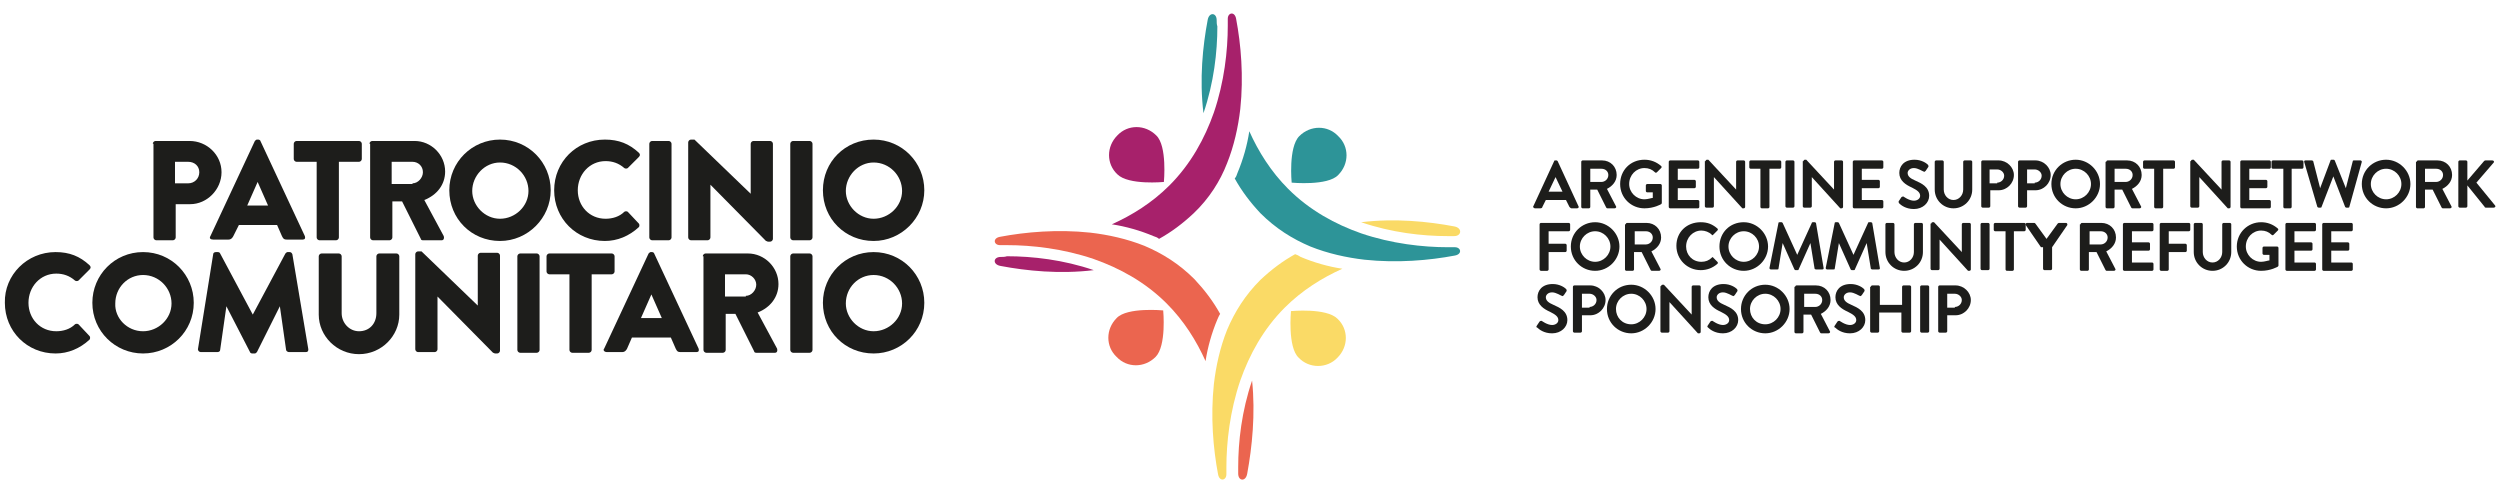<?xml version="1.0" encoding="utf-8"?>
<!-- Generator: Adobe Illustrator 22.1.0, SVG Export Plug-In . SVG Version: 6.00 Build 0)  -->
<svg version="1.1" id="Layer_1" xmlns="http://www.w3.org/2000/svg" xmlns:xlink="http://www.w3.org/1999/xlink" x="0px" y="0px"
	 viewBox="0 0 360 71" style="enable-background:new 0 0 360 71;" xml:space="preserve">
<style type="text/css">
	.st0{fill:#FADA66;}
	.st1{fill:#2D9498;}
	.st2{fill:#EB654F;}
	.st3{fill:#A7216B;}
	.st4{fill:#1D1D1B;}
</style>
<g>
	<g>
		<path class="st0" d="M192.6,51.5c1.6-1.6,1.6-4.1,0-5.6c-1.6-1.6-6.7-1.1-6.7-1.1s-0.5,5.2,1.1,6.7
			C188.5,53.1,191.1,53.1,192.6,51.5z"/>
		<path class="st0" d="M209.4,32.6c-3.7-0.7-8.5-1.2-13.4-0.6c4.4,1.5,8.8,2,12.5,2c0.3,0,0.6,0,0.9,0
			C210.5,34,210.6,32.8,209.4,32.6z"/>
		<path class="st1" d="M187.1,19.6c-1.6,1.6-1.1,6.7-1.1,6.7s5.2,0.5,6.7-1.1c1.6-1.6,1.6-4.1,0-5.6C191.2,18,188.7,18,187.1,19.6z"
			/>
		<path class="st1" d="M175.2,2.9c0-1.1-1.1-1.2-1.3,0c-0.7,3.7-1.2,8.5-0.6,13.4c1.5-4.4,2-8.8,2-12.5
			C175.2,3.5,175.2,3.2,175.2,2.9z"/>
		<path class="st2" d="M166.4,51.4c1.6-1.6,1.1-6.7,1.1-6.7s-5.2-0.5-6.7,1.1c-1.6,1.6-1.6,4.1,0,5.6C162.3,53,164.8,53,166.4,51.4z
			"/>
		<path class="st2" d="M180.3,54.8c-1.5,4.4-2,8.8-2,12.5c0,0.3,0,0.6,0,0.9c0,1.1,1.1,1.2,1.3,0C180.3,64.4,180.8,59.6,180.3,54.8z
			"/>
		<path class="st3" d="M160.9,19.5c-1.6,1.6-1.6,4.1,0,5.6c1.6,1.6,6.7,1.1,6.7,1.1s0.5-5.2-1.1-6.7
			C164.9,17.9,162.4,17.9,160.9,19.5z"/>
		<path class="st2" d="M175.7,45.2c-1-1.8-2.2-3.4-3.7-5c-2.2-2.2-4.6-3.7-7.2-4.8c-2.5-1-5.2-1.6-7.8-1.9c-4.7-0.5-9.3-0.1-13,0.6
			c-1.1,0.2-0.9,1.2,0,1.2c0.3,0,0.7,0,1,0c3.6,0,8.1,0.5,12.5,2c3.7,1.3,7.4,3.3,10.5,6.4c2.5,2.5,4.3,5.4,5.6,8.3
			c0.3-2,0.9-4.1,1.7-6C175.4,45.8,175.5,45.5,175.7,45.2z"/>
		<path class="st0" d="M186.5,36.6c-1.8,1-3.4,2.2-5,3.7c-2.2,2.2-3.7,4.6-4.8,7.2c-1,2.5-1.6,5.2-1.9,7.8c-0.5,4.7-0.1,9.3,0.6,13
			c0.2,1.1,1.2,0.9,1.2,0c0-0.3,0-0.7,0-1c0-3.6,0.5-8.1,2-12.5c1.3-3.7,3.3-7.4,6.4-10.5c2.5-2.5,5.4-4.3,8.3-5.6
			c-2-0.3-4.1-0.9-6-1.7C187,36.8,186.8,36.7,186.5,36.6z"/>
		<path class="st1" d="M209.5,35.6c-0.3,0-0.7,0-1,0c-3.6,0-8.1-0.5-12.5-2c-3.7-1.3-7.4-3.3-10.5-6.4c-2.5-2.5-4.3-5.4-5.6-8.3
			c-0.3,2-0.9,4.1-1.7,6c-0.1,0.3-0.2,0.6-0.4,0.8c1,1.8,2.2,3.4,3.7,5c2.2,2.2,4.6,3.7,7.2,4.8c2.5,1,5.2,1.6,7.8,1.9
			c4.7,0.5,9.3,0.1,13-0.6C210.6,36.6,210.4,35.6,209.5,35.6z"/>
		<path class="st3" d="M176.7,23.5c1-2.5,1.6-5.2,1.9-7.8c0.5-4.7,0.1-9.3-0.6-13c-0.2-1.1-1.2-0.9-1.2,0c0,0.3,0,0.7,0,1
			c0,3.6-0.5,8.1-2,12.5c-1.3,3.7-3.3,7.4-6.4,10.5c-2.5,2.5-5.4,4.3-8.3,5.6c2,0.3,4.1,0.9,6,1.7c0.3,0.1,0.6,0.2,0.8,0.4
			c1.8-1,3.4-2.2,5-3.7C174.1,28.6,175.7,26.1,176.7,23.5z"/>
		<path class="st3" d="M144.1,37c-1.1,0-1.2,1.1,0,1.3c3.7,0.7,8.5,1.2,13.4,0.6c-4.4-1.5-8.8-2-12.5-2C144.7,37,144.4,37,144.1,37z
			"/>
	</g>
	<g>
		<path class="st4" d="M22,20.7c0-0.2,0.2-0.4,0.4-0.4h4.9c2.5,0,4.6,2,4.6,4.5c0,2.5-2.1,4.6-4.5,4.6h-2.1v4.8
			c0,0.2-0.2,0.4-0.4,0.4h-2.4c-0.2,0-0.4-0.2-0.4-0.4V20.7z M27.1,26.4c0.9,0,1.6-0.7,1.6-1.6c0-0.9-0.7-1.5-1.6-1.5h-1.9v3.1H27.1
			z"/>
		<path class="st4" d="M30.3,34l6.4-13.7c0.1-0.1,0.2-0.2,0.3-0.2h0.2c0.1,0,0.3,0.1,0.3,0.2L43.9,34c0.1,0.3,0,0.5-0.3,0.5h-2.3
			c-0.4,0-0.5-0.1-0.7-0.5l-0.7-1.6h-5.5L33.6,34c-0.1,0.2-0.3,0.5-0.7,0.5h-2.2C30.3,34.5,30.1,34.3,30.3,34z M38.6,29.6l-1.5-3.4
			h0l-1.5,3.4H38.6z"/>
		<path class="st4" d="M45.6,23.3h-2.9c-0.2,0-0.4-0.2-0.4-0.4v-2.2c0-0.2,0.2-0.4,0.4-0.4h9c0.2,0,0.4,0.2,0.4,0.4v2.2
			c0,0.2-0.2,0.4-0.4,0.4h-2.9v10.9c0,0.2-0.2,0.4-0.4,0.4H46c-0.2,0-0.4-0.2-0.4-0.4V23.3z"/>
		<path class="st4" d="M53.2,20.7c0-0.2,0.2-0.4,0.4-0.4h6.1c2.4,0,4.4,2,4.4,4.4c0,1.9-1.2,3.4-3,4.1l2.8,5.2
			c0.1,0.3,0,0.6-0.3,0.6h-2.7c-0.2,0-0.3-0.1-0.3-0.2l-2.7-5.4h-1.4v5.2c0,0.2-0.2,0.4-0.4,0.4h-2.4c-0.2,0-0.4-0.2-0.4-0.4V20.7z
			 M59.4,26.4c0.8,0,1.5-0.8,1.5-1.6c0-0.9-0.7-1.5-1.5-1.5h-3v3.2H59.4z"/>
		<path class="st4" d="M72,20.1c4.1,0,7.3,3.3,7.3,7.3s-3.3,7.3-7.3,7.3c-4.1,0-7.3-3.2-7.3-7.3S68,20.1,72,20.1z M72,31.5
			c2.2,0,4.1-1.8,4.1-4c0-2.2-1.8-4.1-4.1-4.1c-2.2,0-4,1.9-4,4.1C68,29.6,69.8,31.5,72,31.5z"/>
		<path class="st4" d="M87.1,20.1c2,0,3.5,0.6,4.9,1.9c0.2,0.2,0.2,0.4,0,0.6l-1.6,1.6c-0.1,0.1-0.4,0.1-0.5,0c-0.8-0.7-1.7-1-2.7-1
			c-2.3,0-4,1.9-4,4.2c0,2.3,1.7,4.1,4,4.1c1,0,2-0.3,2.7-1c0.1-0.1,0.4-0.1,0.5,0l1.6,1.7c0.1,0.1,0.1,0.4,0,0.5
			c-1.4,1.3-3.1,2-4.9,2c-4.1,0-7.3-3.2-7.3-7.3S83,20.1,87.1,20.1z"/>
		<path class="st4" d="M93.5,20.7c0-0.2,0.2-0.4,0.4-0.4h2.4c0.2,0,0.4,0.2,0.4,0.4v13.5c0,0.2-0.2,0.4-0.4,0.4h-2.4
			c-0.2,0-0.4-0.2-0.4-0.4V20.7z"/>
		<path class="st4" d="M99.1,20.5c0-0.2,0.2-0.4,0.4-0.4h0.5l8.1,7.8h0v-7.2c0-0.2,0.2-0.4,0.4-0.4h2.4c0.2,0,0.4,0.2,0.4,0.4v13.7
			c0,0.2-0.2,0.4-0.4,0.4h-0.3c-0.1,0-0.2-0.1-0.3-0.1l-8-8.1h0v7.6c0,0.2-0.2,0.4-0.4,0.4h-2.4c-0.2,0-0.4-0.2-0.4-0.4L99.1,20.5z"
			/>
		<path class="st4" d="M113.8,20.7c0-0.2,0.2-0.4,0.4-0.4h2.4c0.2,0,0.4,0.2,0.4,0.4v13.5c0,0.2-0.2,0.4-0.4,0.4h-2.4
			c-0.2,0-0.4-0.2-0.4-0.4V20.7z"/>
		<path class="st4" d="M125.8,20.1c4.1,0,7.3,3.3,7.3,7.3s-3.3,7.3-7.3,7.3c-4.1,0-7.3-3.2-7.3-7.3S121.7,20.1,125.8,20.1z
			 M125.8,31.5c2.2,0,4.1-1.8,4.1-4c0-2.2-1.8-4.1-4.1-4.1c-2.2,0-4,1.9-4,4.1C121.8,29.6,123.6,31.5,125.8,31.5z"/>
		<path class="st4" d="M8,36.3c2,0,3.5,0.6,4.9,1.9c0.2,0.2,0.2,0.4,0,0.6l-1.6,1.6c-0.1,0.1-0.4,0.1-0.5,0c-0.8-0.7-1.7-1-2.7-1
			c-2.3,0-4,1.9-4,4.2c0,2.3,1.7,4.1,4,4.1c1,0,2-0.3,2.7-1c0.1-0.1,0.4-0.1,0.5,0l1.6,1.7c0.1,0.1,0.1,0.4,0,0.5
			c-1.4,1.3-3.1,2-4.9,2c-4.1,0-7.3-3.2-7.3-7.3C0.6,39.6,3.9,36.3,8,36.3z"/>
		<path class="st4" d="M20.6,36.3c4.1,0,7.3,3.3,7.3,7.3c0,4.1-3.3,7.3-7.3,7.3s-7.3-3.2-7.3-7.3C13.3,39.6,16.5,36.3,20.6,36.3z
			 M20.6,47.7c2.2,0,4.1-1.8,4.1-4c0-2.2-1.8-4.1-4.1-4.1c-2.2,0-4,1.8-4,4.1C16.5,45.8,18.3,47.7,20.6,47.7z"/>
		<path class="st4" d="M30.7,36.6c0-0.2,0.2-0.3,0.4-0.3h0.3c0.1,0,0.3,0.1,0.3,0.2l4.7,8.8h0l4.7-8.8c0.1-0.1,0.2-0.2,0.3-0.2h0.3
			c0.2,0,0.3,0.1,0.4,0.3l2.3,13.7c0,0.3-0.1,0.4-0.4,0.4h-2.4c-0.2,0-0.4-0.2-0.4-0.3l-0.9-6.3h0L37,50.7c-0.1,0.1-0.2,0.2-0.3,0.2
			h-0.4c-0.1,0-0.3-0.1-0.3-0.2l-3.4-6.6h0l-0.9,6.3c0,0.2-0.2,0.3-0.4,0.3h-2.4c-0.2,0-0.4-0.2-0.4-0.4L30.7,36.6z"/>
		<path class="st4" d="M45.9,36.9c0-0.2,0.2-0.4,0.4-0.4h2.5c0.2,0,0.4,0.2,0.4,0.4v8.2c0,1.4,1.1,2.6,2.5,2.6
			c1.5,0,2.5-1.1,2.5-2.6v-8.2c0-0.2,0.2-0.4,0.4-0.4h2.5c0.2,0,0.4,0.2,0.4,0.4v8.4c0,3.1-2.6,5.7-5.8,5.7c-3.2,0-5.8-2.6-5.8-5.7
			V36.9z"/>
		<path class="st4" d="M59.8,36.6c0-0.2,0.2-0.4,0.4-0.4h0.5l8.1,7.8h0v-7.2c0-0.2,0.2-0.4,0.4-0.4h2.4c0.2,0,0.4,0.2,0.4,0.4v13.7
			c0,0.2-0.2,0.4-0.4,0.4h-0.3c-0.1,0-0.2-0.1-0.3-0.1l-8-8.1h0v7.6c0,0.2-0.2,0.4-0.4,0.4h-2.4c-0.2,0-0.4-0.2-0.4-0.4L59.8,36.6z"
			/>
		<path class="st4" d="M74.5,36.9c0-0.2,0.2-0.4,0.4-0.4h2.4c0.2,0,0.4,0.2,0.4,0.4v13.5c0,0.2-0.2,0.4-0.4,0.4h-2.4
			c-0.2,0-0.4-0.2-0.4-0.4V36.9z"/>
		<path class="st4" d="M82,39.5h-2.9c-0.2,0-0.4-0.2-0.4-0.4v-2.2c0-0.2,0.2-0.4,0.4-0.4h9c0.2,0,0.4,0.2,0.4,0.4v2.2
			c0,0.2-0.2,0.4-0.4,0.4h-2.9v10.9c0,0.2-0.2,0.4-0.4,0.4h-2.4c-0.2,0-0.4-0.2-0.4-0.4V39.5z"/>
		<path class="st4" d="M87,50.2l6.4-13.7c0.1-0.1,0.2-0.2,0.3-0.2h0.2c0.1,0,0.3,0.1,0.3,0.2l6.4,13.7c0.1,0.3,0,0.5-0.3,0.5H98
			c-0.4,0-0.5-0.1-0.7-0.5l-0.7-1.6H91l-0.7,1.6c-0.1,0.2-0.3,0.5-0.7,0.5h-2.2C87,50.7,86.8,50.4,87,50.2z M95.3,45.8l-1.5-3.4h0
			l-1.5,3.4H95.3z"/>
		<path class="st4" d="M101.2,36.9c0-0.2,0.2-0.4,0.4-0.4h6.1c2.4,0,4.4,2,4.4,4.4c0,1.9-1.2,3.4-3,4.1l2.8,5.2
			c0.1,0.3,0,0.6-0.3,0.6h-2.7c-0.2,0-0.3-0.1-0.3-0.2l-2.7-5.4h-1.4v5.2c0,0.2-0.2,0.4-0.4,0.4h-2.4c-0.2,0-0.4-0.2-0.4-0.4V36.9z
			 M107.4,42.6c0.8,0,1.5-0.8,1.5-1.6s-0.7-1.5-1.5-1.5h-3v3.2H107.4z"/>
		<path class="st4" d="M113.8,36.9c0-0.2,0.2-0.4,0.4-0.4h2.4c0.2,0,0.4,0.2,0.4,0.4v13.5c0,0.2-0.2,0.4-0.4,0.4h-2.4
			c-0.2,0-0.4-0.2-0.4-0.4V36.9z"/>
		<path class="st4" d="M125.8,36.3c4.1,0,7.3,3.3,7.3,7.3c0,4.1-3.3,7.3-7.3,7.3c-4.1,0-7.3-3.2-7.3-7.3
			C118.5,39.6,121.7,36.3,125.8,36.3z M125.8,47.7c2.2,0,4.1-1.8,4.1-4c0-2.2-1.8-4.1-4.1-4.1c-2.2,0-4,1.8-4,4.1
			C121.8,45.8,123.6,47.7,125.8,47.7z"/>
	</g>
	<g>
		<g>
			<path class="st4" d="M220.8,29.7l3-6.5c0-0.1,0.1-0.1,0.2-0.1h0.1c0.1,0,0.1,0,0.2,0.1l3,6.5c0.1,0.1,0,0.3-0.2,0.3h-0.8
				c-0.1,0-0.2-0.1-0.3-0.2l-0.5-1h-2.9l-0.5,1c0,0.1-0.1,0.2-0.3,0.2H221C220.8,29.9,220.7,29.8,220.8,29.7z M225,27.6l-1-2.1h0
				l-1,2.1H225z"/>
			<path class="st4" d="M227.7,23.3c0-0.1,0.1-0.2,0.2-0.2h2.8c1.2,0,2.1,0.9,2.1,2.1c0,0.9-0.6,1.6-1.4,2l1.3,2.5
				c0.1,0.1,0,0.3-0.2,0.3h-1c-0.1,0-0.1,0-0.2-0.1l-1.3-2.6H229v2.5c0,0.1-0.1,0.2-0.2,0.2h-0.9c-0.1,0-0.2-0.1-0.2-0.2V23.3z
				 M230.6,26.2c0.5,0,1-0.4,1-1c0-0.5-0.4-0.9-1-0.9H229v1.9H230.6z"/>
			<path class="st4" d="M236.8,23c0.9,0,1.7,0.3,2.4,0.9c0.1,0.1,0.1,0.2,0,0.3l-0.6,0.6c-0.1,0.1-0.2,0.1-0.3,0
				c-0.4-0.4-0.9-0.6-1.5-0.6c-1.2,0-2.2,1-2.2,2.3c0,1.2,1,2.2,2.2,2.2c0.5,0,1-0.2,1.2-0.2v-0.8h-0.8c-0.1,0-0.2-0.1-0.2-0.2v-0.8
				c0-0.1,0.1-0.2,0.2-0.2h1.9c0.1,0,0.2,0.1,0.2,0.2v2.5c0,0.1,0,0.1-0.1,0.2c0,0-1,0.6-2.4,0.6c-1.9,0-3.5-1.5-3.5-3.5
				S234.8,23,236.8,23z"/>
			<path class="st4" d="M240.3,23.3c0-0.1,0.1-0.2,0.2-0.2h4c0.1,0,0.2,0.1,0.2,0.2v0.8c0,0.1-0.1,0.2-0.2,0.2h-2.9v1.6h2.4
				c0.1,0,0.2,0.1,0.2,0.2v0.8c0,0.1-0.1,0.2-0.2,0.2h-2.4v1.7h2.9c0.1,0,0.2,0.1,0.2,0.2v0.8c0,0.1-0.1,0.2-0.2,0.2h-4
				c-0.1,0-0.2-0.1-0.2-0.2V23.3z"/>
			<path class="st4" d="M245.6,23.2c0-0.1,0.1-0.2,0.2-0.2h0.2l4,4.3h0v-4c0-0.1,0.1-0.2,0.2-0.2h0.9c0.1,0,0.2,0.1,0.2,0.2v6.5
				c0,0.1-0.1,0.2-0.2,0.2h-0.2l-4.1-4.5h0v4.2c0,0.1-0.1,0.2-0.2,0.2h-0.9c-0.1,0-0.2-0.1-0.2-0.2V23.2z"/>
			<path class="st4" d="M253.6,24.3h-1.5c-0.1,0-0.2-0.1-0.2-0.2v-0.8c0-0.1,0.1-0.2,0.2-0.2h4.2c0.1,0,0.2,0.1,0.2,0.2v0.8
				c0,0.1-0.1,0.2-0.2,0.2h-1.5v5.5c0,0.1-0.1,0.2-0.2,0.2h-0.9c-0.1,0-0.2-0.1-0.2-0.2V24.3z"/>
			<path class="st4" d="M257.1,23.3c0-0.1,0.1-0.2,0.2-0.2h0.9c0.1,0,0.2,0.1,0.2,0.2v6.4c0,0.1-0.1,0.2-0.2,0.2h-0.9
				c-0.1,0-0.2-0.1-0.2-0.2V23.3z"/>
			<path class="st4" d="M259.7,23.2c0-0.1,0.1-0.2,0.2-0.2h0.2l4,4.3h0v-4c0-0.1,0.1-0.2,0.2-0.2h0.9c0.1,0,0.2,0.1,0.2,0.2v6.5
				c0,0.1-0.1,0.2-0.2,0.2H265l-4.1-4.5h0v4.2c0,0.1-0.1,0.2-0.2,0.2h-0.9c-0.1,0-0.2-0.1-0.2-0.2V23.2z"/>
			<path class="st4" d="M266.8,23.3c0-0.1,0.1-0.2,0.2-0.2h4c0.1,0,0.2,0.1,0.2,0.2v0.8c0,0.1-0.1,0.2-0.2,0.2h-2.9v1.6h2.4
				c0.1,0,0.2,0.1,0.2,0.2v0.8c0,0.1-0.1,0.2-0.2,0.2h-2.4v1.7h2.9c0.1,0,0.2,0.1,0.2,0.2v0.8c0,0.1-0.1,0.2-0.2,0.2h-4
				c-0.1,0-0.2-0.1-0.2-0.2V23.3z"/>
			<path class="st4" d="M273.4,29l0.4-0.6c0.1-0.1,0.2-0.1,0.3-0.1c0,0,0.8,0.6,1.5,0.6c0.5,0,0.9-0.3,0.9-0.7
				c0-0.5-0.4-0.8-1.2-1.2c-0.9-0.4-1.8-1-1.8-2.1c0-0.9,0.6-1.9,2.2-1.9c1,0,1.7,0.5,1.9,0.7c0.1,0.1,0.1,0.2,0.1,0.3l-0.4,0.6
				c-0.1,0.1-0.2,0.2-0.3,0.1c-0.1,0-0.8-0.5-1.4-0.5c-0.6,0-0.9,0.4-0.9,0.7c0,0.5,0.4,0.8,1.1,1.1c0.9,0.4,2,0.9,2,2.2
				c0,1-0.9,1.9-2.2,1.9c-1.2,0-1.9-0.6-2.1-0.8C273.4,29.2,273.4,29.1,273.4,29z"/>
			<path class="st4" d="M278.6,23.3c0-0.1,0.1-0.2,0.2-0.2h0.9c0.1,0,0.2,0.1,0.2,0.2v4c0,0.8,0.6,1.5,1.4,1.5s1.4-0.7,1.4-1.5v-4
				c0-0.1,0.1-0.2,0.2-0.2h0.9c0.1,0,0.2,0.1,0.2,0.2v4c0,1.5-1.2,2.7-2.7,2.7c-1.5,0-2.7-1.2-2.7-2.7V23.3z"/>
			<path class="st4" d="M285.3,23.3c0-0.1,0.1-0.2,0.2-0.2h2.3c1.2,0,2.2,1,2.2,2.1c0,1.2-1,2.2-2.2,2.2h-1.2v2.3
				c0,0.1-0.1,0.2-0.2,0.2h-0.9c-0.1,0-0.2-0.1-0.2-0.2V23.3z M287.6,26.3c0.5,0,1-0.4,1-1c0-0.5-0.5-0.9-1-0.9h-1.1v2H287.6z"/>
			<path class="st4" d="M290.6,23.3c0-0.1,0.1-0.2,0.2-0.2h2.3c1.2,0,2.2,1,2.2,2.1c0,1.2-1,2.2-2.2,2.2h-1.2v2.3
				c0,0.1-0.1,0.2-0.2,0.2h-0.9c-0.1,0-0.2-0.1-0.2-0.2V23.3z M293,26.3c0.5,0,1-0.4,1-1c0-0.5-0.5-0.9-1-0.9h-1.1v2H293z"/>
			<path class="st4" d="M298.9,23c1.9,0,3.5,1.6,3.5,3.5s-1.6,3.5-3.5,3.5s-3.5-1.5-3.5-3.5S297,23,298.9,23z M298.9,28.7
				c1.2,0,2.2-1,2.2-2.2s-1-2.2-2.2-2.2s-2.2,1-2.2,2.2S297.7,28.7,298.9,28.7z"/>
			<path class="st4" d="M303.3,23.3c0-0.1,0.1-0.2,0.2-0.2h2.8c1.2,0,2.1,0.9,2.1,2.1c0,0.9-0.6,1.6-1.4,2l1.3,2.5
				c0.1,0.1,0,0.3-0.2,0.3h-1c-0.1,0-0.1,0-0.2-0.1l-1.3-2.6h-1.1v2.5c0,0.1-0.1,0.2-0.2,0.2h-0.9c-0.1,0-0.2-0.1-0.2-0.2V23.3z
				 M306.1,26.2c0.5,0,1-0.4,1-1c0-0.5-0.4-0.9-1-0.9h-1.6v1.9H306.1z"/>
			<path class="st4" d="M310.3,24.3h-1.5c-0.1,0-0.2-0.1-0.2-0.2v-0.8c0-0.1,0.1-0.2,0.2-0.2h4.2c0.1,0,0.2,0.1,0.2,0.2v0.8
				c0,0.1-0.1,0.2-0.2,0.2h-1.5v5.5c0,0.1-0.1,0.2-0.2,0.2h-0.9c-0.1,0-0.2-0.1-0.2-0.2V24.3z"/>
			<path class="st4" d="M315.5,23.2c0-0.1,0.1-0.2,0.2-0.2h0.2l4,4.3h0v-4c0-0.1,0.1-0.2,0.2-0.2h0.9c0.1,0,0.2,0.1,0.2,0.2v6.5
				c0,0.1-0.1,0.2-0.2,0.2h-0.2l-4.1-4.5h0v4.2c0,0.1-0.1,0.2-0.2,0.2h-0.9c-0.1,0-0.2-0.1-0.2-0.2V23.2z"/>
			<path class="st4" d="M322.6,23.3c0-0.1,0.1-0.2,0.2-0.2h4c0.1,0,0.2,0.1,0.2,0.2v0.8c0,0.1-0.1,0.2-0.2,0.2h-2.9v1.6h2.4
				c0.1,0,0.2,0.1,0.2,0.2v0.8c0,0.1-0.1,0.2-0.2,0.2h-2.4v1.7h2.9c0.1,0,0.2,0.1,0.2,0.2v0.8c0,0.1-0.1,0.2-0.2,0.2h-4
				c-0.1,0-0.2-0.1-0.2-0.2V23.3z"/>
			<path class="st4" d="M328.8,24.3h-1.5c-0.1,0-0.2-0.1-0.2-0.2v-0.8c0-0.1,0.1-0.2,0.2-0.2h4.2c0.1,0,0.2,0.1,0.2,0.2v0.8
				c0,0.1-0.1,0.2-0.2,0.2h-1.5v5.5c0,0.1-0.1,0.2-0.2,0.2H329c-0.1,0-0.2-0.1-0.2-0.2V24.3z"/>
			<path class="st4" d="M331.8,23.3c0-0.1,0-0.2,0.2-0.2h0.9c0.1,0,0.2,0.1,0.2,0.1l1,3.9h0l1.5-4c0-0.1,0.1-0.1,0.2-0.1h0.2
				c0.1,0,0.1,0,0.2,0.1l1.6,4h0l1-3.9c0-0.1,0.1-0.1,0.2-0.1h0.9c0.1,0,0.2,0.1,0.2,0.2l-1.8,6.5c0,0.1-0.1,0.1-0.2,0.1h-0.2
				c-0.1,0-0.1,0-0.2-0.1l-1.7-4.4h0l-1.7,4.4c0,0.1-0.1,0.1-0.2,0.1h-0.2c-0.1,0-0.2-0.1-0.2-0.1L331.8,23.3z"/>
			<path class="st4" d="M343.6,23c1.9,0,3.5,1.6,3.5,3.5s-1.6,3.5-3.5,3.5s-3.5-1.5-3.5-3.5S341.7,23,343.6,23z M343.6,28.7
				c1.2,0,2.2-1,2.2-2.2s-1-2.2-2.2-2.2s-2.2,1-2.2,2.2S342.4,28.7,343.6,28.7z"/>
			<path class="st4" d="M348,23.3c0-0.1,0.1-0.2,0.2-0.2h2.8c1.2,0,2.1,0.9,2.1,2.1c0,0.9-0.6,1.6-1.4,2l1.3,2.5
				c0.1,0.1,0,0.3-0.2,0.3h-1c-0.1,0-0.1,0-0.2-0.1l-1.3-2.6h-1.1v2.5c0,0.1-0.1,0.2-0.2,0.2h-0.9c-0.1,0-0.2-0.1-0.2-0.2V23.3z
				 M350.8,26.2c0.5,0,1-0.4,1-1c0-0.5-0.4-0.9-1-0.9h-1.6v1.9H350.8z"/>
			<path class="st4" d="M354,23.3c0-0.1,0.1-0.2,0.2-0.2h0.9c0.1,0,0.2,0.1,0.2,0.2V26l2.4-2.8c0,0,0.1-0.1,0.2-0.1h1
				c0.2,0,0.3,0.2,0.2,0.3l-2.5,2.9l2.7,3.3c0.1,0.1,0,0.3-0.2,0.3h-1.1c-0.1,0-0.2,0-0.2-0.1l-2.5-3.1v3c0,0.1-0.1,0.2-0.2,0.2
				h-0.9c-0.1,0-0.2-0.1-0.2-0.2V23.3z"/>
			<path class="st4" d="M221.7,32.3c0-0.1,0.1-0.2,0.2-0.2h4c0.1,0,0.2,0.1,0.2,0.2v0.8c0,0.1-0.1,0.2-0.2,0.2h-2.9v1.8h2.4
				c0.1,0,0.2,0.1,0.2,0.2v0.8c0,0.1-0.1,0.2-0.2,0.2h-2.4v2.5c0,0.1-0.1,0.2-0.2,0.2h-0.9c-0.1,0-0.2-0.1-0.2-0.2V32.3z"/>
			<path class="st4" d="M229.7,32c1.9,0,3.5,1.6,3.5,3.5s-1.6,3.5-3.5,3.5c-1.9,0-3.5-1.5-3.5-3.5S227.8,32,229.7,32z M229.7,37.7
				c1.2,0,2.2-1,2.2-2.2s-1-2.2-2.2-2.2s-2.2,1-2.2,2.2S228.5,37.7,229.7,37.7z"/>
			<path class="st4" d="M234.1,32.3c0-0.1,0.1-0.2,0.2-0.2h2.8c1.2,0,2.1,0.9,2.1,2.1c0,0.9-0.6,1.6-1.4,2l1.3,2.5
				c0.1,0.1,0,0.3-0.2,0.3h-1c-0.1,0-0.1,0-0.2-0.1l-1.3-2.6h-1.1v2.5c0,0.1-0.1,0.2-0.2,0.2h-0.9c-0.1,0-0.2-0.1-0.2-0.2V32.3z
				 M237,35.2c0.5,0,1-0.4,1-1c0-0.5-0.4-0.9-1-0.9h-1.6v1.9H237z"/>
			<path class="st4" d="M244.9,32c1,0,1.7,0.3,2.4,0.9c0.1,0.1,0.1,0.2,0,0.3l-0.6,0.6c-0.1,0.1-0.2,0.1-0.2,0
				c-0.4-0.4-1-0.6-1.5-0.6c-1.2,0-2.2,1-2.2,2.3c0,1.2,0.9,2.2,2.2,2.2c0.6,0,1.1-0.2,1.5-0.6c0.1-0.1,0.2-0.1,0.2,0l0.6,0.6
				c0.1,0.1,0.1,0.2,0,0.3c-0.7,0.6-1.5,0.9-2.4,0.9c-1.9,0-3.5-1.5-3.5-3.5S242.9,32,244.9,32z"/>
			<path class="st4" d="M251.1,32c1.9,0,3.5,1.6,3.5,3.5S253,39,251.1,39c-1.9,0-3.5-1.5-3.5-3.5S249.1,32,251.1,32z M251.1,37.7
				c1.2,0,2.2-1,2.2-2.2s-1-2.2-2.2-2.2s-2.2,1-2.2,2.2S249.9,37.7,251.1,37.7z"/>
			<path class="st4" d="M256.1,32.1c0-0.1,0.1-0.1,0.2-0.1h0.2c0.1,0,0.1,0,0.2,0.1l2.1,4.6c0,0,0,0,0,0l2.1-4.6
				c0-0.1,0.1-0.1,0.2-0.1h0.2c0.1,0,0.2,0.1,0.2,0.1l1.1,6.5c0,0.1,0,0.2-0.2,0.2h-0.9c-0.1,0-0.2-0.1-0.2-0.1l-0.6-3.7
				c0,0,0,0,0,0l-1.7,3.8c0,0.1-0.1,0.1-0.2,0.1h-0.2c-0.1,0-0.1,0-0.2-0.1l-1.7-3.8c0,0,0,0,0,0l-0.6,3.7c0,0.1-0.1,0.1-0.2,0.1
				h-0.9c-0.1,0-0.2-0.1-0.2-0.2L256.1,32.1z"/>
			<path class="st4" d="M264.2,32.1c0-0.1,0.1-0.1,0.2-0.1h0.2c0.1,0,0.1,0,0.2,0.1l2.1,4.6c0,0,0,0,0,0l2.1-4.6
				c0-0.1,0.1-0.1,0.2-0.1h0.2c0.1,0,0.2,0.1,0.2,0.1l1.1,6.5c0,0.1,0,0.2-0.2,0.2h-0.9c-0.1,0-0.2-0.1-0.2-0.1l-0.6-3.7
				c0,0,0,0,0,0l-1.7,3.8c0,0.1-0.1,0.1-0.2,0.1h-0.2c-0.1,0-0.1,0-0.2-0.1l-1.7-3.8c0,0,0,0,0,0l-0.6,3.7c0,0.1-0.1,0.1-0.2,0.1
				h-0.9c-0.1,0-0.2-0.1-0.2-0.2L264.2,32.1z"/>
			<path class="st4" d="M271.5,32.3c0-0.1,0.1-0.2,0.2-0.2h0.9c0.1,0,0.2,0.1,0.2,0.2v4c0,0.8,0.6,1.5,1.4,1.5
				c0.8,0,1.4-0.7,1.4-1.5v-4c0-0.1,0.1-0.2,0.2-0.2h0.9c0.1,0,0.2,0.1,0.2,0.2v4c0,1.5-1.2,2.7-2.7,2.7c-1.5,0-2.7-1.2-2.7-2.7
				V32.3z"/>
			<path class="st4" d="M278.1,32.2c0-0.1,0.1-0.2,0.2-0.2h0.2l4,4.3h0v-4c0-0.1,0.1-0.2,0.2-0.2h0.9c0.1,0,0.2,0.1,0.2,0.2v6.5
				c0,0.1-0.1,0.2-0.2,0.2h-0.2l-4.1-4.5h0v4.2c0,0.1-0.1,0.2-0.2,0.2h-0.9c-0.1,0-0.2-0.1-0.2-0.2V32.2z"/>
			<path class="st4" d="M285.2,32.3c0-0.1,0.1-0.2,0.2-0.2h0.9c0.1,0,0.2,0.1,0.2,0.2v6.4c0,0.1-0.1,0.2-0.2,0.2h-0.9
				c-0.1,0-0.2-0.1-0.2-0.2V32.3z"/>
			<path class="st4" d="M288.8,33.3h-1.5c-0.1,0-0.2-0.1-0.2-0.2v-0.8c0-0.1,0.1-0.2,0.2-0.2h4.2c0.1,0,0.2,0.1,0.2,0.2v0.8
				c0,0.1-0.1,0.2-0.2,0.2H290v5.5c0,0.1-0.1,0.2-0.2,0.2H289c-0.1,0-0.2-0.1-0.2-0.2V33.3z"/>
			<path class="st4" d="M293.9,35.6l-2.2-3.2c-0.1-0.1,0-0.3,0.2-0.3h1c0.1,0,0.1,0,0.2,0.1l1.6,2.2l1.6-2.2c0,0,0.1-0.1,0.2-0.1h1
				c0.2,0,0.2,0.2,0.2,0.3l-2.2,3.2v3.1c0,0.1-0.1,0.2-0.2,0.2h-0.9c-0.1,0-0.2-0.1-0.2-0.2V35.6z"/>
			<path class="st4" d="M299.6,32.3c0-0.1,0.1-0.2,0.2-0.2h2.8c1.2,0,2.1,0.9,2.1,2.1c0,0.9-0.6,1.6-1.4,2l1.3,2.5
				c0.1,0.1,0,0.3-0.2,0.3h-1c-0.1,0-0.1,0-0.2-0.1l-1.3-2.6h-1.1v2.5c0,0.1-0.1,0.2-0.2,0.2h-0.9c-0.1,0-0.2-0.1-0.2-0.2V32.3z
				 M302.5,35.2c0.5,0,1-0.4,1-1c0-0.5-0.4-0.9-1-0.9h-1.6v1.9H302.5z"/>
			<path class="st4" d="M305.7,32.3c0-0.1,0.1-0.2,0.2-0.2h4c0.1,0,0.2,0.1,0.2,0.2v0.8c0,0.1-0.1,0.2-0.2,0.2h-2.9v1.6h2.4
				c0.1,0,0.2,0.1,0.2,0.2v0.8c0,0.1-0.1,0.2-0.2,0.2h-2.4v1.7h2.9c0.1,0,0.2,0.1,0.2,0.2v0.8c0,0.1-0.1,0.2-0.2,0.2h-4
				c-0.1,0-0.2-0.1-0.2-0.2V32.3z"/>
			<path class="st4" d="M311,32.3c0-0.1,0.1-0.2,0.2-0.2h4c0.1,0,0.2,0.1,0.2,0.2v0.8c0,0.1-0.1,0.2-0.2,0.2h-2.9v1.8h2.4
				c0.1,0,0.2,0.1,0.2,0.2v0.8c0,0.1-0.1,0.2-0.2,0.2h-2.4v2.5c0,0.1-0.1,0.2-0.2,0.2h-0.9c-0.1,0-0.2-0.1-0.2-0.2V32.3z"/>
			<path class="st4" d="M315.9,32.3c0-0.1,0.1-0.2,0.2-0.2h0.9c0.1,0,0.2,0.1,0.2,0.2v4c0,0.8,0.6,1.5,1.4,1.5
				c0.8,0,1.4-0.7,1.4-1.5v-4c0-0.1,0.1-0.2,0.2-0.2h0.9c0.1,0,0.2,0.1,0.2,0.2v4c0,1.5-1.2,2.7-2.7,2.7c-1.5,0-2.7-1.2-2.7-2.7
				V32.3z"/>
			<path class="st4" d="M325.6,32c0.9,0,1.7,0.3,2.4,0.9c0.1,0.1,0.1,0.2,0,0.3l-0.6,0.6c-0.1,0.1-0.2,0.1-0.3,0
				c-0.4-0.4-0.9-0.6-1.5-0.6c-1.2,0-2.2,1-2.2,2.3c0,1.2,1,2.2,2.2,2.2c0.5,0,1-0.2,1.2-0.2v-0.8H326c-0.1,0-0.2-0.1-0.2-0.2v-0.8
				c0-0.1,0.1-0.2,0.2-0.2h1.9c0.1,0,0.2,0.1,0.2,0.2v2.5c0,0.1,0,0.1-0.1,0.2c0,0-1,0.6-2.4,0.6c-1.9,0-3.5-1.5-3.5-3.5
				S323.7,32,325.6,32z"/>
			<path class="st4" d="M329.1,32.3c0-0.1,0.1-0.2,0.2-0.2h4c0.1,0,0.2,0.1,0.2,0.2v0.8c0,0.1-0.1,0.2-0.2,0.2h-2.9v1.6h2.4
				c0.1,0,0.2,0.1,0.2,0.2v0.8c0,0.1-0.1,0.2-0.2,0.2h-2.4v1.7h2.9c0.1,0,0.2,0.1,0.2,0.2v0.8c0,0.1-0.1,0.2-0.2,0.2h-4
				c-0.1,0-0.2-0.1-0.2-0.2V32.3z"/>
			<path class="st4" d="M334.4,32.3c0-0.1,0.1-0.2,0.2-0.2h4c0.1,0,0.2,0.1,0.2,0.2v0.8c0,0.1-0.1,0.2-0.2,0.2h-2.9v1.6h2.4
				c0.1,0,0.2,0.1,0.2,0.2v0.8c0,0.1-0.1,0.2-0.2,0.2h-2.4v1.7h2.9c0.1,0,0.2,0.1,0.2,0.2v0.8c0,0.1-0.1,0.2-0.2,0.2h-4
				c-0.1,0-0.2-0.1-0.2-0.2V32.3z"/>
			<path class="st4" d="M221.3,46.9l0.4-0.6c0.1-0.1,0.2-0.1,0.3-0.1c0,0,0.8,0.6,1.5,0.6c0.5,0,0.9-0.3,0.9-0.7
				c0-0.5-0.4-0.8-1.2-1.2c-0.9-0.4-1.8-1-1.8-2.1c0-0.9,0.6-1.9,2.2-1.9c1,0,1.7,0.5,1.9,0.7c0.1,0.1,0.1,0.2,0.1,0.3l-0.4,0.6
				c-0.1,0.1-0.2,0.2-0.3,0.1c-0.1,0-0.8-0.5-1.4-0.5c-0.6,0-0.9,0.4-0.9,0.7c0,0.5,0.4,0.8,1.1,1.1c0.9,0.4,2,0.9,2,2.2
				c0,1-0.9,1.9-2.2,1.9c-1.2,0-1.9-0.6-2.1-0.8C221.2,47.1,221.2,47.1,221.3,46.9z"/>
			<path class="st4" d="M226.5,41.3c0-0.1,0.1-0.2,0.2-0.2h2.3c1.2,0,2.2,1,2.2,2.1c0,1.2-1,2.2-2.2,2.2h-1.2v2.3
				c0,0.1-0.1,0.2-0.2,0.2h-0.9c-0.1,0-0.2-0.1-0.2-0.2V41.3z M228.9,44.2c0.5,0,1-0.4,1-1c0-0.5-0.5-0.9-1-0.9h-1.1v2H228.9z"/>
			<path class="st4" d="M234.9,41c1.9,0,3.5,1.6,3.5,3.5c0,1.9-1.6,3.5-3.5,3.5c-1.9,0-3.5-1.5-3.5-3.5
				C231.4,42.6,232.9,41,234.9,41z M234.9,46.7c1.2,0,2.2-1,2.2-2.2s-1-2.2-2.2-2.2s-2.2,1-2.2,2.2S233.6,46.7,234.9,46.7z"/>
			<path class="st4" d="M239.2,41.2c0-0.1,0.1-0.2,0.2-0.2h0.2l4,4.3h0v-4c0-0.1,0.1-0.2,0.2-0.2h0.9c0.1,0,0.2,0.1,0.2,0.2v6.5
				c0,0.1-0.1,0.2-0.2,0.2h-0.2l-4.1-4.5h0v4.2c0,0.1-0.1,0.2-0.2,0.2h-0.9c-0.1,0-0.2-0.1-0.2-0.2V41.2z"/>
			<path class="st4" d="M245.9,46.9l0.4-0.6c0.1-0.1,0.2-0.1,0.3-0.1c0,0,0.8,0.6,1.5,0.6c0.5,0,0.9-0.3,0.9-0.7
				c0-0.5-0.4-0.8-1.2-1.2c-0.9-0.4-1.8-1-1.8-2.1c0-0.9,0.6-1.9,2.2-1.9c1,0,1.7,0.5,1.9,0.7c0.1,0.1,0.1,0.2,0.1,0.3l-0.4,0.6
				c-0.1,0.1-0.2,0.2-0.3,0.1c-0.1,0-0.8-0.5-1.4-0.5c-0.6,0-0.9,0.4-0.9,0.7c0,0.5,0.4,0.8,1.1,1.1c0.9,0.4,2,0.9,2,2.2
				c0,1-0.9,1.9-2.2,1.9c-1.2,0-1.9-0.6-2.1-0.8C245.9,47.1,245.8,47.1,245.9,46.9z"/>
			<path class="st4" d="M254.2,41c1.9,0,3.5,1.6,3.5,3.5c0,1.9-1.6,3.5-3.5,3.5s-3.5-1.5-3.5-3.5C250.7,42.6,252.2,41,254.2,41z
				 M254.2,46.7c1.2,0,2.2-1,2.2-2.2s-1-2.2-2.2-2.2s-2.2,1-2.2,2.2S252.9,46.7,254.2,46.7z"/>
			<path class="st4" d="M258.5,41.3c0-0.1,0.1-0.2,0.2-0.2h2.8c1.2,0,2.1,0.9,2.1,2.1c0,0.9-0.6,1.6-1.4,2l1.3,2.5
				c0.1,0.1,0,0.3-0.2,0.3h-1c-0.1,0-0.1,0-0.2-0.1l-1.3-2.6h-1.1v2.5c0,0.1-0.1,0.2-0.2,0.2h-0.9c-0.1,0-0.2-0.1-0.2-0.2V41.3z
				 M261.4,44.2c0.5,0,1-0.4,1-1c0-0.5-0.4-0.9-1-0.9h-1.6v1.9H261.4z"/>
			<path class="st4" d="M264.2,46.9l0.4-0.6c0.1-0.1,0.2-0.1,0.3-0.1c0,0,0.8,0.6,1.5,0.6c0.5,0,0.9-0.3,0.9-0.7
				c0-0.5-0.4-0.8-1.2-1.2c-0.9-0.4-1.8-1-1.8-2.1c0-0.9,0.6-1.9,2.2-1.9c1,0,1.7,0.5,1.9,0.7c0.1,0.1,0.1,0.2,0.1,0.3l-0.4,0.6
				c-0.1,0.1-0.2,0.2-0.3,0.1c-0.1,0-0.8-0.5-1.4-0.5c-0.6,0-0.9,0.4-0.9,0.7c0,0.5,0.4,0.8,1.1,1.1c0.9,0.4,2,0.9,2,2.2
				c0,1-0.9,1.9-2.2,1.9c-1.2,0-1.9-0.6-2.1-0.8C264.1,47.1,264.1,47.1,264.2,46.9z"/>
			<path class="st4" d="M269.4,41.3c0-0.1,0.1-0.2,0.2-0.2h0.9c0.1,0,0.2,0.1,0.2,0.2v2.6h3.2v-2.6c0-0.1,0.1-0.2,0.2-0.2h0.9
				c0.1,0,0.2,0.1,0.2,0.2v6.4c0,0.1-0.1,0.2-0.2,0.2H274c-0.1,0-0.2-0.1-0.2-0.2V45h-3.2v2.7c0,0.1-0.1,0.2-0.2,0.2h-0.9
				c-0.1,0-0.2-0.1-0.2-0.2V41.3z"/>
			<path class="st4" d="M276.5,41.3c0-0.1,0.1-0.2,0.2-0.2h0.9c0.1,0,0.2,0.1,0.2,0.2v6.4c0,0.1-0.1,0.2-0.2,0.2h-0.9
				c-0.1,0-0.2-0.1-0.2-0.2V41.3z"/>
			<path class="st4" d="M279.1,41.3c0-0.1,0.1-0.2,0.2-0.2h2.3c1.2,0,2.2,1,2.2,2.1c0,1.2-1,2.2-2.2,2.2h-1.2v2.3
				c0,0.1-0.1,0.2-0.2,0.2h-0.9c-0.1,0-0.2-0.1-0.2-0.2V41.3z M281.5,44.2c0.5,0,1-0.4,1-1c0-0.5-0.5-0.9-1-0.9h-1.1v2H281.5z"/>
		</g>
	</g>
</g>
</svg>
